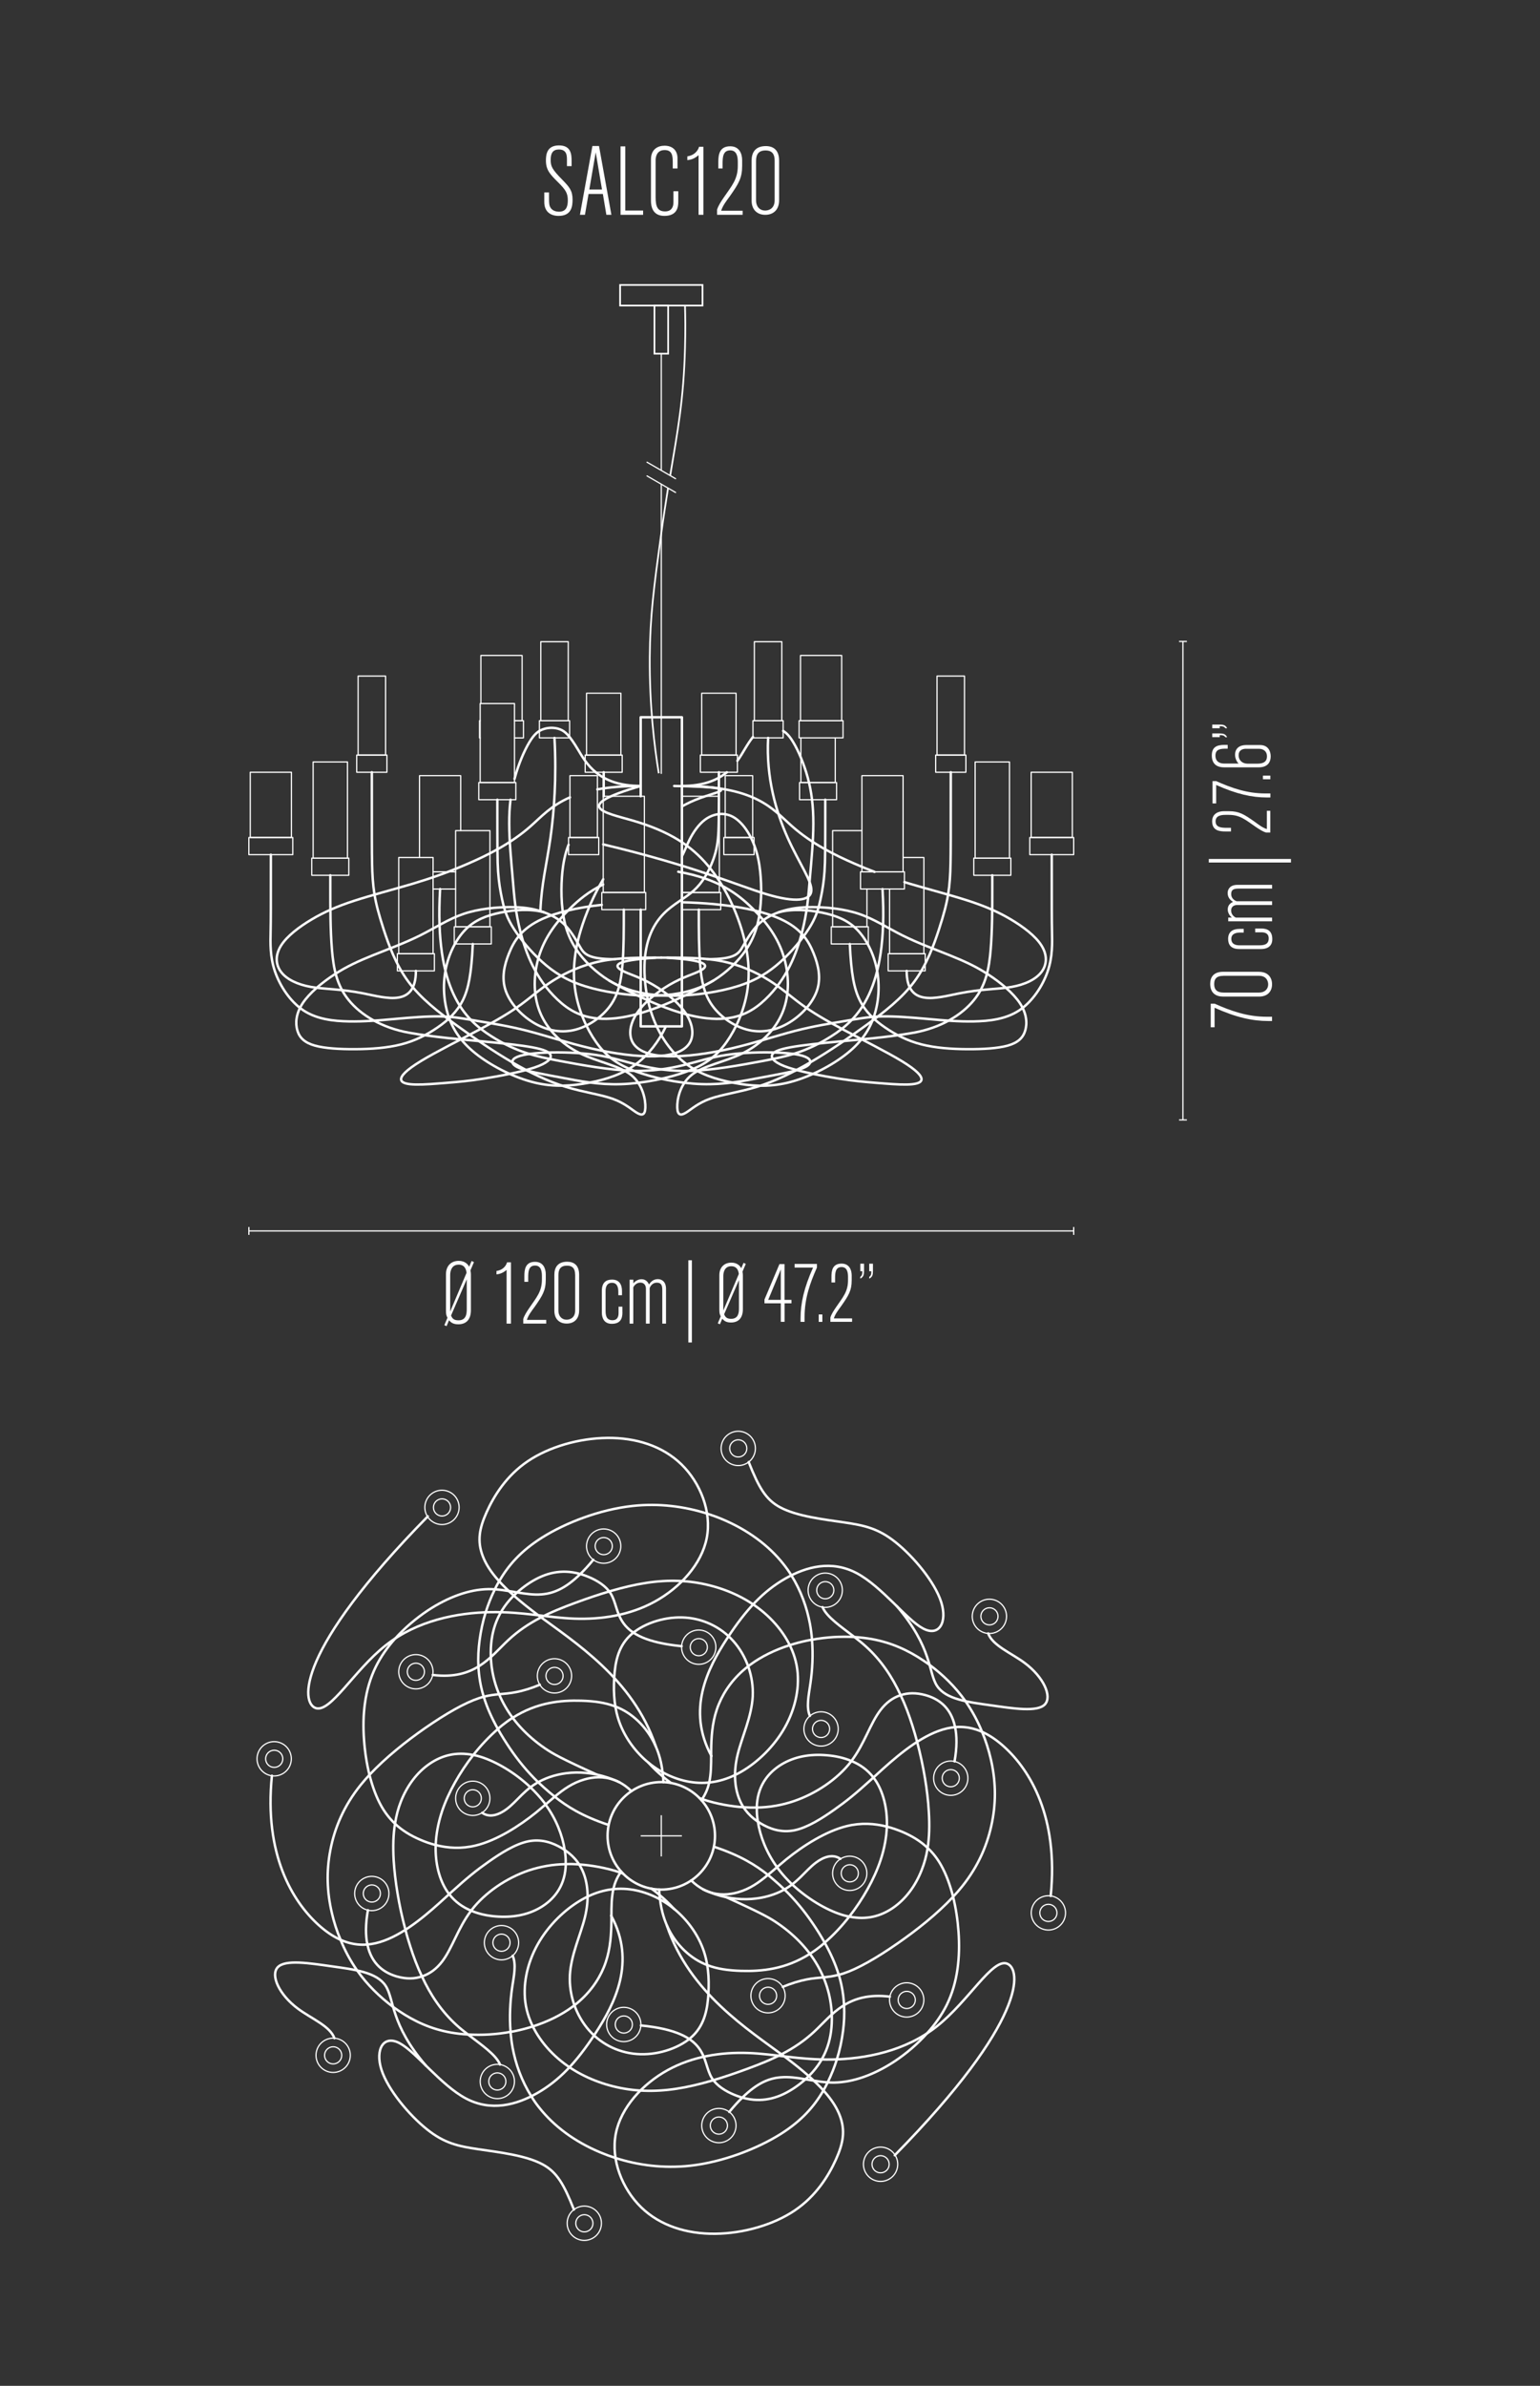 <svg xmlns="http://www.w3.org/2000/svg" id="Names" viewBox="0 0 318 492.23"><rect x="0" y="0" width="318" height="492.23" fill="#333333" stroke="none"/><defs><style>      .cls-1 {        fill: #fff;      }      .cls-2, .cls-3, .cls-4, .cls-5, .cls-6, .cls-7 {        fill: none;      }      .cls-2, .cls-4 {        stroke-width: .5px;      }      .cls-2, .cls-4, .cls-5, .cls-6, .cls-7 {        stroke: #fff;      }      .cls-2, .cls-5, .cls-7 {        stroke-miterlimit: 10;      }      .cls-4, .cls-6 {        stroke-linecap: round;        stroke-linejoin: round;      }      .cls-5 {        stroke-width: .35px;      }      .cls-6, .cls-7 {        stroke-width: .25px;      }    </style></defs><g><path class="cls-4" d="M144.3,187.67c0,4.28,0,8.06.27,11.35s.81,6.09,2.54,8.48,4.64,4.38,7.55,5.03c2.91.65,5.83-.03,8.4-1.61,2.57-1.58,4.78-4.05,5.64-6.57s.34-5.1-.7-7.67c-1.04-2.58-2.59-5.15-6.89-7.1-4.18-1.89-10.97-3.19-20.29-3.43"></path><path class="cls-4" d="M137.5,211.76c-1.48,3.15-3.55,5.78-5.95,7.62-2.92,2.25-6.32,3.31-9.86,3.99s-7.2.97-11.27-.01c-4.07-.98-8.54-3.22-11.7-5.61-3.16-2.39-5.01-4.92-6.05-7.94-1.04-3.01-1.28-6.5-.65-9.76s2.15-6.28,4.09-8.26c1.95-1.98,4.32-2.91,7.25-3.51,2.81-.57,6.11-.84,8.97-.07"></path><path class="cls-4" d="M132.3,162.16c-14.62,4.25-7.33,5.49-1.77,7.1,7.87,2.28,12.26,5.3,15.62,9.28,3.36,3.98,5.71,8.92,7.06,13.46,1.35,4.54,1.72,8.68,1.07,12.61-.65,3.93-2.31,7.64-4.25,10.38-1.94,2.75-4.15,4.53-7.96,5.98-3.81,1.45-9.21,2.56-13.87,2.71-4.66.15-8.59-.66-12.2-1.34-3.61-.68-6.91-1.24-8.65-1.94-1.75-.7-1.94-1.55-.95-2.15,1-.6,3.2-.96,6.31-1.08,3.12-.12,7.15,0,10.42.49,3.27.49,5.79,1.35,8.8,2.09,3.01.73,6.51,1.34,10.94,1.17,4.43-.17,9.8-1.11,14.57-2.01s8.95-1.75,14.27-5.15c5.32-3.4,11.77-9.36,10.52-30.33"></path><path class="cls-4" d="M128.81,187.67c0,4.28,0,8.06-.27,11.35s-.81,6.09-2.54,8.48-4.64,4.38-7.55,5.03c-2.91.65-5.83-.03-8.4-1.61-2.57-1.58-4.78-4.05-5.64-6.57s-.34-5.1.7-7.67c1.04-2.58,2.59-5.15,6.89-7.1,2.87-1.3,6.97-2.32,12.27-2.9"></path><path class="cls-4" d="M158.61,152.24c-.44,8.25,1.65,15.27,4.03,20.59,2.39,5.32,5.08,8.96,4.89,10.99-.19,2.03-3.26,2.46-9.24.67-5.98-1.79-14.88-5.8-33.73-10.28"></path><path class="cls-4" d="M102.7,164.99c0,9.98,0,12.62.15,14.82.15,2.2.45,3.94.81,5.64.36,1.69.77,3.33,1.97,5.4,1.2,2.07,3.18,4.57,5.43,6.76,2.25,2.19,4.77,4.06,8.36,5.39,3.58,1.33,8.23,2.12,12.34,2.36,4.11.23,7.67-.09,10.66-.94,3-.85,5.43-2.21,7.78-4.22,2.35-2.01,4.62-4.66,5.81-8.15s1.3-7.83,1.07-11.06c-.23-3.23-.8-5.35-1.53-7.1-.73-1.75-1.62-3.12-2.61-4.13-.99-1.01-2.09-1.66-3.37-1.8-1.28-.15-2.74.21-4.03,1.18-1.28.97-2.39,2.55-3.18,4.15-.58,1.17-1,2.35-1.55,3.36"></path><path class="cls-4" d="M139.21,162.16c8.07.12,10.12.48,9.63.95s-3.51,1.07-6.33,2.39c-.57.27-1.14.56-1.7.88"></path><path class="cls-4" d="M152.27,156.96c.62-.86,1.1-1.69,1.53-2.41.66-1.1,1.2-1.91,1.68-2.5"></path><path class="cls-4" d="M140.81,162.16c4.49,0,7.34-1.24,9.28-2.83"></path><path class="cls-4" d="M161.72,150.8c.72.43,1.38,1.15,2.12,2.4,1.01,1.69,2.17,4.36,2.95,7.22.78,2.86,1.17,5.9,1.16,9.51,0,3.61-.42,7.78-.73,11.44-.31,3.66-.53,6.8-1.62,11.02s-3.04,9.5-7.58,13.81-11.68,7.66-32.2-3.86"></path><path class="cls-4" d="M186.76,181.99c.41.13.83.25,1.25.38,3.95,1.17,8.4,2.32,11.94,3.47,3.54,1.15,6.19,2.31,8.77,3.84,2.58,1.53,5.1,3.43,6.33,5.38,1.23,1.94,1.18,3.93.02,5.46-1.15,1.53-3.4,2.61-6.19,3.1-2.78.49-6.1.39-10.82,1.33-4.72.94-10.84,2.91-10.84-4.64"></path><path class="cls-4" d="M140.81,162.16c15.38,0,18.72,4.77,22.78,8.34,4.05,3.57,8.81,5.93,12.92,7.71,1.42.62,2.76,1.17,4.08,1.67"></path><path class="cls-4" d="M170.41,164.99c0,9.98,0,12.62-.15,14.82-.15,2.2-.45,3.94-.81,5.64-.36,1.69-.77,3.33-1.97,5.4-1.2,2.07-3.18,4.57-5.43,6.76-2.25,2.19-4.77,4.06-8.36,5.39-3.58,1.33-8.23,2.12-12.34,2.36-4.11.23-7.67-.09-10.66-.94-3-.85-5.43-2.21-7.78-4.22-2.35-2.01-4.62-4.66-5.81-8.15-1.19-3.49-1.3-7.83-1.07-11.06.21-2.99.72-5.03,1.37-6.7"></path><path class="cls-4" d="M124.56,181.4c-1.92,3.21-3.59,7.02-4.66,10.59-1.35,4.54-1.72,8.68-1.07,12.61.65,3.93,2.31,7.64,4.25,10.38,1.94,2.75,4.15,4.53,7.96,5.98,3.81,1.45,9.21,2.56,13.87,2.71,4.66.15,8.59-.66,12.2-1.34,3.61-.68,6.91-1.24,8.65-1.94,1.75-.7,1.94-1.55.95-2.15-1-.6-3.2-.96-6.31-1.08-3.12-.12-7.15,0-10.42.49-3.27.49-5.79,1.35-8.8,2.09-3.01.73-6.51,1.34-10.94,1.17-4.43-.17-9.8-1.11-14.57-2.01s-8.95-1.75-14.27-5.15c-5.32-3.4-11.77-9.36-10.52-30.33"></path><path class="cls-4" d="M124.66,159.32c0,1.93,0,3.56,0,4.96"></path><path class="cls-4" d="M76.78,159.32c0,13.52,0,16.36.05,18.76.05,2.39.16,4.34.49,6.39s.89,4.17,1.91,7.3c1.02,3.13,2.5,7.25,5.07,10.73,2.57,3.48,6.23,6.31,10,9.05,3.77,2.74,7.63,5.38,11.4,7.58,3.77,2.2,7.43,3.96,11.06,5.08,3.63,1.12,7.23,1.59,9.73,2.48s3.88,2.19,4.93,2.84c1.05.65,1.77.65,1.84-.97.07-1.62-.51-4.86-2.99-6.81-2.48-1.95-6.85-2.62-10.56-4.47-3.72-1.85-6.78-4.88-8.23-8.51-1.46-3.63-1.31-7.85-.18-11.5,1.13-3.65,3.26-6.72,6.37-9.8,1.78-1.76,3.88-3.53,6.88-4.99"></path><path class="cls-4" d="M117.69,164.51c-3.92,1.7-5.93,4.02-8.16,5.98-4.05,3.57-8.81,5.93-12.92,7.71-4.11,1.78-7.57,2.99-11.52,4.17-3.95,1.17-8.4,2.32-11.94,3.47-3.54,1.15-6.19,2.31-8.77,3.84-2.58,1.53-5.1,3.43-6.33,5.38-1.23,1.94-1.18,3.93-.02,5.46,1.15,1.53,3.4,2.61,6.19,3.1,2.78.49,6.1.39,10.82,1.33,4.72.94,10.84,2.91,10.84-4.64"></path><path class="cls-4" d="M132.3,162.16c-3.58,0-6.51.26-8.95.7"></path><path class="cls-4" d="M132.3,162.16c-8.81,0-11.3-4.78-13-7.6s-2.58-3.67-3.67-4.09c-1.09-.42-2.38-.4-3.45-.03-1.07.36-1.91,1.07-2.91,2.76-1.01,1.69-2.17,4.36-2.95,7.22-.02.09-.05.18-.07.27"></path><path class="cls-4" d="M105.42,164.99c-.19,1.54-.28,3.17-.27,4.93,0,3.61.42,7.78.73,11.44.31,3.66.53,6.8,1.62,11.02s3.04,9.5,7.58,13.81,11.68,7.66,32.2-3.86"></path><path class="cls-4" d="M55.93,176.33c0,11.18,0,13.35-.05,15.81-.05,2.46-.14,5.22.88,8.23s3.15,6.28,5.91,8.1c2.77,1.82,6.18,2.2,9.37,2.26,3.19.06,6.17-.21,9.41-.5,3.24-.29,6.74-.59,9.59-.53,2.85.07,5.04.51,7.81.98,2.77.48,6.13.99,10.05,2,3.92,1.01,8.41,2.52,13.12,3.61,4.7,1.09,9.62,1.76,13.29,1.63,3.67-.13,6.1-1.08,7.11-2.78,1.01-1.71.61-4.18-1.14-6.54-1.74-2.36-4.82-4.62-7.44-5.99-2.62-1.38-4.77-1.87-5.84-2.65-1.07-.78-1.06-1.84,7.35-2.36"></path><path class="cls-4" d="M97.63,194.76c-.28,6.03-.85,9.16-2.05,11.59-1.21,2.42-3.05,4.14-5.21,5.62-2.16,1.49-4.62,2.76-7.53,3.5-2.9.74-6.24.97-9.45.99-3.21.02-6.3-.16-8.38-.74-2.08-.59-3.15-1.59-3.6-3.1-.46-1.51-.3-3.53,1.09-5.64,1.39-2.1,4.02-4.29,6.55-5.93,2.52-1.65,4.94-2.75,7.94-3.96,3-1.21,6.6-2.52,9.74-4.09,3.15-1.57,5.84-3.39,9.02-4.46,3.17-1.07,6.82-1.38,9.54-1.39,2.72-.01,4.52.28,6.28.82,1.76.54,3.47,1.34,4.85,2.65,1.38,1.3,2.42,3.1,3.28,4.6s1.52,2.69,7.32,2.67"></path><path class="cls-4" d="M114.5,152.24c.44,8.25-.07,15.27-.85,20.72-.78,5.45-1.83,9.35-2.07,15.01"></path><path class="cls-4" d="M217.18,176.33c0,11.18,0,13.35.05,15.81.05,2.46.14,5.22-.88,8.23s-3.15,6.28-5.91,8.1c-2.77,1.82-6.18,2.2-9.37,2.26-3.19.06-6.17-.21-9.41-.5-3.24-.29-6.74-.59-9.59-.53-2.85.07-5.04.51-7.81.98-2.77.48-6.13.99-10.05,2-3.92,1.01-8.41,2.52-13.12,3.61-4.7,1.09-9.62,1.76-13.29,1.63-3.67-.13-6.1-1.08-7.11-2.78s-.61-4.18,1.14-6.54c1.74-2.36,4.82-4.62,7.44-5.99,2.62-1.38,4.77-1.87,5.84-2.65,1.07-.78,1.06-1.84-7.35-2.36"></path><path class="cls-4" d="M175.48,194.76c.28,6.03.85,9.16,2.05,11.59s3.05,4.14,5.21,5.62c2.16,1.49,4.62,2.76,7.53,3.5,2.9.74,6.24.97,9.45.99,3.21.02,6.3-.16,8.38-.74,2.08-.59,3.15-1.59,3.6-3.1.46-1.51.3-3.53-1.09-5.64-1.39-2.1-4.02-4.29-6.55-5.93-2.52-1.65-4.94-2.75-7.94-3.96-3-1.21-6.6-2.52-9.74-4.09-3.15-1.57-5.84-3.39-9.02-4.46-3.17-1.07-6.82-1.38-9.54-1.39-2.72-.01-4.52.28-6.28.82-1.76.54-3.47,1.34-4.85,2.65-1.38,1.3-2.42,3.1-3.28,4.6-.86,1.5-1.52,2.69-7.32,2.67"></path><path class="cls-4" d="M148.45,159.32c0,9.43,0,11.84-.21,13.82s-.63,3.5-1.38,5.26c-.75,1.76-1.83,3.74-3.6,5.33-1.77,1.59-4.24,2.78-6.18,4.74-1.94,1.96-3.36,4.69-3.83,8.46s.01,8.56,1.47,12.68c1.46,4.11,3.91,7.53,6.83,9.78s6.32,3.31,9.86,3.99c3.53.68,7.2.97,11.27-.01,4.07-.98,8.54-3.22,11.7-5.61,3.16-2.39,5.01-4.92,6.05-7.94,1.04-3.01,1.28-6.5.65-9.76s-2.15-6.28-4.09-8.26c-1.95-1.98-4.32-2.91-7.25-3.51-2.81-.57-6.11-.84-8.97-.07"></path><path class="cls-4" d="M196.33,159.32c0,13.52,0,16.36-.05,18.76-.05,2.39-.16,4.34-.49,6.39-.33,2.04-.89,4.17-1.91,7.3-1.02,3.13-2.5,7.25-5.07,10.73-2.57,3.48-6.23,6.31-10,9.05-3.77,2.74-7.63,5.38-11.4,7.58-3.77,2.2-7.43,3.96-11.06,5.08-3.63,1.12-7.23,1.59-9.73,2.48s-3.88,2.19-4.93,2.84c-1.05.65-1.77.65-1.84-.97-.07-1.62.51-4.86,2.99-6.81,2.48-1.95,6.85-2.62,10.56-4.47,3.72-1.85,6.77-4.88,8.23-8.51s1.31-7.85.18-11.5c-1.13-3.65-3.26-6.72-6.37-9.8-3.11-3.08-7.2-6.18-15.38-7.62"></path><path class="cls-4" d="M204.9,180.58v2.83c0,3.86,0,8.46-.33,12.47-.33,4.01-1,7.43-3.48,10.47-2.48,3.04-6.76,5.7-12.46,6.72-4.99.89-10.5,1.35-15.02,1.77-4.52.42-8.05.8-10.43,1.24s-3.6.95-3.77,1.66c-.17.71.71,1.63,3.39,2.52,2.67.89,7.14,1.76,10.46,2.28,3.32.52,5.48.69,7.71.87,4.45.36,9.15.78,9.31-.68.08-.73-.98-1.93-4.07-3.81-3.09-1.88-8.21-4.44-12.05-6.48-3.84-2.04-6.39-3.56-8.61-5.18-2.22-1.62-4.1-3.35-6.73-5-2.63-1.65-6.02-3.21-9.87-3.97-3.84-.76-8.14-.71-12.4-.71"></path><path class="cls-4" d="M68.21,180.58v2.83c0,3.86,0,8.46.33,12.47s1,7.43,3.48,10.47c2.48,3.04,6.76,5.7,12.46,6.72,4.99.89,10.5,1.35,15.02,1.77,4.52.42,8.05.8,10.43,1.24,2.38.44,3.6.95,3.77,1.66.17.71-.71,1.63-3.39,2.52s-7.14,1.76-10.46,2.28c-3.32.52-5.48.69-7.71.87-4.45.36-9.15.78-9.31-.68-.08-.73.98-1.93,4.07-3.81,3.09-1.88,8.21-4.44,12.05-6.48,3.84-2.04,6.39-3.56,8.61-5.18,2.22-1.62,4.1-3.35,6.73-5,2.63-1.65,6.02-3.21,9.87-3.97,3.84-.76,8.14-.71,12.4-.71"></path><polyline class="cls-4" points="132.3 164.28 132.3 147.98 140.81 147.98 140.81 211.76 132.3 211.76 132.3 187.67"></polyline></g><g><path class="cls-4" d="M161.63,409.92c1.66-.7,3.44-1.24,4.98-1.54,1.22-.24,2.3-.32,3.4-.42,1-.1,2.02-.22,3.18-.54.34-.06.66-.16,1.02-.28,2.9-.96,6.72-3.12,11.2-6.24,3.8-2.64,8.04-5.96,11.4-9.56v-.02c.64-.66,1.22-1.32,1.76-2,3.54-4.36,5.44-9,6.3-13.46.88-4.44.7-8.74-.28-12.96-.44-1.9-1.04-3.78-1.8-5.6-.9-2.22-2.04-4.32-3.36-6.22-.02-.04-.06-.08-.08-.12-2.1-2.98-4.68-5.46-7.4-7.48-.42-.28-.82-.58-1.24-.86-3.24-2.18-6.64-3.72-10.7-4.46-1.14-.2-2.34-.34-3.58-.42-2.84-.16-5.84.02-8.76.56-.32.04-.62.1-.92.16-1.26.26-2.48.58-3.68.96-3.08.98-5.88,2.36-8.16,4.04-.14.1-.28.22-.42.32-2.94,2.26-4.92,5.04-6.06,7.82-1.2,2.9-1.48,5.8-1.56,8.54-.02.68-.02,1.34-.02,2,0,1.96-.02,3.82-.4,5.62,0,.02-.02.06-.02.08-.26,1.1-.66,2.16-1.44,3.34-.06.06-.1.14-.16.22"></path><path class="cls-4" d="M123.2,366.11c-7.25-3.28-9.01-4.27-10.59-5.35-7.9-5.37-11.34-12.76-11.27-19.95.04-4.31,1.35-8.54,5.34-12.18,1.33-1.21,2.96-2.36,4.6-3.14,3.28-1.56,6.61-1.65,10.18-.18,1.79.73,3.63,1.86,4.63,3.43,2.25,3.57.12,9.46,14.67,10.89"></path><path class="cls-4" d="M99.58,374.01c1.58,1.11,3.5.38,5.04-.77,2.28-1.69,3.74-4.28,7.39-6s9.48-2.56,15.93.48"></path><path class="cls-4" d="M136.99,367.68c-.02-.38-.04-.74-.06-1.1-.02-.34-.06-.66-.12-.96-.24-2.08-.74-3.84-1.42-5.36-.96-2.18-2.26-3.86-3.6-5.16-1.48-1.42-3.04-2.38-4.7-3.02-2.12-.82-4.44-1.12-7.02-1.2-4.22-.12-9.18.32-14.2,3.52-.44.28-.9.58-1.34.92-.58.42-1.16.88-1.72,1.4-1.76,1.52-3.5,3.36-5.08,5.36-2.8,3.58-5.14,7.7-6.44,11.58-.82,2.46-1.24,4.8-1.32,7-.14,3.86.8,7.2,2.34,9.52.14.22.3.42.46.62,1.24,1.62,2.82,2.7,4.52,3.4,1.62.7,3.36,1.04,5,1.18,3.58.3,6.76-.3,9.42-1.9,2.64-1.6,4.76-4.18,5.08-8.1.02-.24.04-.52.02-.78.04-.92-.02-1.9-.2-2.9-.46-3.04-1.76-6.4-3.96-9.4-.1-.18-.22-.34-.36-.52-.82-1.06-1.76-2.08-2.76-3.04-3.16-2.98-7.02-5.28-10.32-6.3-.5-.16-1-.28-1.48-.36-3.66-.74-6.56.16-8.94,1.76-2.7,1.82-4.72,4.58-6,7.82-.56,1.42-.96,2.92-1.22,4.6-.36,2.18-.44,4.62-.28,7.52.26,4.18,1.06,9.3,2.44,14.38.28,1.14.62,2.26.98,3.38.68,2.14,1.46,4.22,2.42,6.22,1.72,3.74,4,7.18,7.14,10.04.74.68,1.56,1.32,2.36,1.94,2.84,2.2,5.72,4.12,6.62,6.18v.02"></path><path class="cls-4" d="M122.51,321.8c-.94,1.16-1.84,2.12-2.68,2.94-3.06,3-5.54,4-7.96,4.2-1.7.14-3.38-.12-5.08-.4-.56-.1-1.14-.2-1.72-.28-.94-.16-1.9-.3-2.88-.36-.46-.04-.92-.04-1.38-.04-3.92.06-8.26,1.62-12.5,4.42-2.36,1.58-4.7,3.54-6.72,5.78-.02,0-.02.02-.02.02-1.56,1.76-2.92,3.7-3.94,5.74-2.32,4.68-2.84,9.98-2.46,15.14.18,2.5.56,4.96,1.12,7.22.62,2.44,1.44,4.66,2.46,6.46.82,1.44,1.76,2.62,2.82,3.62,1.5,1.42,3.24,2.46,5.2,3.3,1.02.44,2.08.82,3.2,1.1,2.54.64,5.34.82,8.32.08,4.28-1.04,8.92-3.98,12.46-6.84.66-.54,1.3-1.08,1.9-1.6.64-.56,1.28-1.1,1.9-1.62,1.86-1.56,3.72-2.86,6.14-3.56,1.8-.52,3.92-.7,6.08.1h.02c.32.1.64.24.94.4.06.02.14.06.2.1.84.44,1.66,1.04,2.46,1.82"></path><path class="cls-4" d="M167.23,354.02c-.78-1.88-.24-4.18.12-6.74.4-2.76.58-5.82.32-8.98-.08-1.08-.22-2.18-.42-3.26-.64-3.42-1.86-6.86-3.84-10.02-.5-.82-1.06-1.6-1.68-2.38-3-3.78-7.28-6.98-12.62-9.22-1-.42-2.04-.8-3.1-1.14-4.66-1.48-9.94-2.18-15.42-1.58-6.74.74-13.78,3.46-18.62,6.5-4.44,2.78-7.04,5.8-8.9,9.04-.18.3-.36.6-.52.92-.12.24-.26.5-.36.74-.78,1.54-1.4,3.14-1.9,4.74-.6,1.9-1,3.84-1.26,5.76-.24,1.8-.34,3.62-.24,5.42.1,1.98.42,3.98,1.02,5.98.02.08.06.18.08.26.68,2.26,1.72,4.52,2.92,6.66.78,1.4,1.64,2.74,2.5,4.02,1.72,2.52,3.54,4.74,5.82,6.96.72.68,1.5,1.38,2.32,2.08.36.3.72.6,1.1.9,2.48,2,5.66,4.02,11.14,5.84"></path><path class="cls-4" d="M135.4,360.26c-4.68-13.93-16.83-21.48-24.3-27.05-7.47-5.56-10.26-9.13-11.43-12.21-1.16-3.08-.7-5.66.82-9.03s4.09-7.52,8.48-10.49c4.39-2.97,10.58-4.76,16.43-4.82,5.85-.06,11.35,1.62,15.29,5.44,3.93,3.82,6.3,9.79,5.25,15.2-1.05,5.41-5.52,10.26-10.71,13.12-5.19,2.86-11.1,3.73-16.63,3.53-5.53-.2-10.68-1.47-17.39-1.34-6.71.13-14.99,1.65-21.56,6.84-6.57,5.19-11.44,14.04-14.49,12.94-2.98-1.07-4.24-11.63,23.18-39.54"></path><path class="cls-4" d="M146.91,362.29c-5.19-9.54-.77-18.12,3.23-24.25,4-6.13,7.59-9.82,11.99-12.34,4.4-2.52,9.63-3.86,14.78-1.13,5.15,2.73,10.24,9.54,13.64,11.38,3.4,1.84,5.13-1.28,3.79-5.45-1.34-4.17-5.74-9.38-9.37-12.28-3.63-2.91-6.48-3.51-10.68-4.13-4.2-.62-9.75-1.25-13.22-3.12-2.95-1.59-4.39-4.08-6.47-9.33"></path><path class="cls-4" d="M185.16,331.34c7.39,8.62,6.49,13.67,8.32,16.47,1.83,2.8,6.41,3.36,11.13,4.02,4.72.67,9.59,1.44,11.14-.18,1.55-1.62-.22-5.64-4.19-8.58-2.77-2.05-6.61-3.57-7.5-6.07"></path><path class="cls-4" d="M89.36,345.57c8.76,1.07,11.93-3.78,15.59-7.19,4.1-3.83,8.82-5.84,13.75-7.66,4.93-1.82,10.07-3.44,14.75-4.15,4.68-.72,8.9-.53,13,.49s8.08,2.87,11.37,5.7c3.29,2.83,5.89,6.64,6.68,10.85s-.22,8.83-2.43,12.77c-2.21,3.94-5.63,7.21-9.02,9.16-3.39,1.95-6.75,2.59-10.03,2.17-3.29-.42-6.51-1.9-9.15-4.07-2.64-2.17-4.72-5.04-5.86-8.03-1.14-2.99-1.36-6.11-1.19-9.29s.75-6.42,3.2-8.81c2.45-2.39,6.79-3.93,10.86-3.81,4.07.11,7.87,1.87,10.55,4.88,2.68,3.01,4.22,7.26,4,11.45-.23,4.19-2.23,8.33-3.11,11.95-.88,3.62-.62,6.71.28,9.05.9,2.34,2.44,3.93,4.41,5.13s4.36,2.01,7.06,1.45c2.7-.56,5.71-2.49,8.17-4.22,2.46-1.73,4.38-3.27,7.54-6.14s7.55-7.08,12.24-9.37c4.69-2.28,9.67-2.64,15.36,2.53,5.31,4.82,11.24,14.47,9.58,30.75"></path><path class="cls-4" d="M197.11,363.4c.52-2.94.5-5.26.1-7.1-.86-4.24-3.66-5.9-6.14-6.58-1.9-.52-3.6-.48-5.1.02-1.64.52-3.04,1.6-4.16,3.08-2.12,2.76-3.28,6.92-6,10.5-.02.04-.06.1-.1.14-2.78,3.6-7.2,6.58-11.78,8.14-2.48.84-5.04,1.28-7.64,1.32-.9.02-1.82,0-2.76-.06-1.3-.08-2.62-.26-3.96-.5-1.5-.28-3.02-.64-4.58-1.18-.18-.06-.36-.12-.54-.2"></path><path class="cls-4" d="M138.55,367.84c-.54-.38-1.08-.8-1.62-1.26-1.02-.84-2.04-1.82-3.06-2.94"></path><path class="cls-4" d="M111.47,347.58c-1.66.7-3.44,1.26-4.98,1.54-1.22.24-2.32.32-3.42.42-1.02.1-2.04.22-3.18.52-.32.08-.66.18-1,.3-2.9.96-6.72,3.12-11.22,6.24-3.78,2.64-8.02,5.98-11.38,9.58-.62.66-1.2,1.34-1.76,2.02-3.54,4.36-5.44,8.98-6.3,13.44-.88,4.46-.7,8.74.28,12.96.44,1.92,1.04,3.8,1.82,5.62.88,2.2,2.02,4.3,3.34,6.2.02.04.06.08.08.12,2.1,2.98,4.68,5.46,7.4,7.5.42.28.82.58,1.24.86,3.24,2.18,6.64,3.72,10.7,4.44,1.14.2,2.32.34,3.54.4,2.84.18,5.88,0,8.8-.54.32-.04.62-.1.92-.16,1.26-.26,2.48-.58,3.68-.96,3.08-.98,5.88-2.36,8.16-4.04.14-.1.28-.22.42-.32,2.94-2.26,4.92-5.04,6.06-7.8,1.2-2.9,1.48-5.82,1.56-8.54.02-.7.02-1.38.02-2.06,0-1.94.02-3.78.4-5.54,0-.04.02-.08.02-.12.26-1.08.66-2.16,1.44-3.32.06-.08.1-.14.16-.22"></path><path class="cls-4" d="M149.91,391.4c7.25,3.28,9.01,4.27,10.59,5.35,7.9,5.37,11.34,12.77,11.27,19.95-.04,4.31-1.35,8.54-5.34,12.18-1.33,1.21-2.96,2.36-4.6,3.14-3.28,1.56-6.61,1.65-10.18.18-1.79-.73-3.63-1.86-4.63-3.43-2.25-3.57-.12-9.46-14.67-10.89"></path><path class="cls-4" d="M173.53,383.51c-1.58-1.11-3.5-.38-5.04.77-2.28,1.69-3.74,4.28-7.39,6s-9.48,2.56-15.93-.48"></path><path class="cls-4" d="M136.11,389.82c.02.38.04.76.06,1.12.02.32.06.64.12.94.6,5.04,2.74,8.32,5.02,10.52,1.5,1.42,3.04,2.38,4.72,3.02,2.12.82,4.42,1.12,7,1.2,4.22.12,9.18-.32,14.2-3.52.44-.26.9-.58,1.34-.9.58-.42,1.16-.88,1.72-1.4,1.78-1.52,3.5-3.36,5.08-5.38,2.8-3.58,5.14-7.7,6.44-11.58.82-2.44,1.24-4.8,1.32-6.98.14-3.86-.8-7.2-2.34-9.54-.14-.2-.28-.4-.44-.6-1.24-1.62-2.82-2.7-4.54-3.4-1.62-.7-3.38-1.04-5.02-1.18-3.56-.32-6.74.28-9.4,1.88-2.64,1.6-4.76,4.18-5.08,8.1-.02.26-.04.52-.02.8-.04.9.02,1.88.2,2.88.46,3.04,1.78,6.42,3.96,9.42.12.18.24.34.36.5.82,1.08,1.76,2.1,2.76,3.06,3.16,2.96,7.02,5.26,10.32,6.28.5.16,1,.28,1.48.36,3.64.76,6.56-.14,8.94-1.74,2.7-1.84,4.72-4.58,6-7.84.56-1.4.98-2.9,1.24-4.58.34-2.18.42-4.64.24-7.54-.24-4.2-1.06-9.3-2.42-14.38-.3-1.12-.62-2.24-.98-3.36-.68-2.14-1.46-4.24-2.42-6.24-1.72-3.74-4-7.18-7.14-10.02-.76-.7-1.58-1.34-2.4-1.98-2.84-2.2-5.7-4.1-6.58-6.16"></path><path class="cls-4" d="M75.97,394.1c-.52,2.94-.5,5.26-.1,7.1.88,4.24,3.68,5.9,6.16,6.6,1.9.52,3.6.48,5.1-.04,1.64-.52,3.04-1.6,4.16-3.06,2.12-2.78,3.28-6.94,6-10.5.02-.04.06-.1.1-.14,2.78-3.6,7.2-6.6,11.78-8.16,2.48-.82,5.04-1.26,7.64-1.3.9-.04,1.82-.02,2.76.06,1.3.08,2.62.26,3.96.5,1.5.28,3.02.64,4.58,1.18.18.06.36.12.54.2"></path><path class="cls-4" d="M134.51,389.64c.54.4,1.1.82,1.66,1.3,1.02.84,2.04,1.82,3.06,2.94"></path><path class="cls-4" d="M183.75,411.94c-8.76-1.07-11.93,3.78-15.59,7.19-4.1,3.83-8.82,5.84-13.75,7.66-4.93,1.82-10.07,3.44-14.75,4.15s-8.9.53-13-.49-8.08-2.87-11.37-5.7c-3.29-2.83-5.89-6.64-6.68-10.85-.79-4.21.22-8.83,2.43-12.77,2.21-3.94,5.63-7.21,9.02-9.16,3.39-1.95,6.75-2.59,10.03-2.17s6.51,1.9,9.15,4.07c2.64,2.17,4.72,5.04,5.86,8.03,1.14,2.99,1.36,6.11,1.19,9.29s-.75,6.42-3.2,8.81c-2.45,2.39-6.79,3.93-10.86,3.81-4.07-.11-7.87-1.87-10.55-4.88-2.68-3.01-4.22-7.26-4-11.45.23-4.19,2.23-8.33,3.11-11.95.88-3.62.62-6.71-.28-9.05-.9-2.34-2.44-3.93-4.41-5.13s-4.36-2.01-7.06-1.45c-2.7.56-5.71,2.49-8.17,4.22-2.46,1.73-4.38,3.27-7.54,6.14-3.16,2.87-7.55,7.08-12.24,9.37-4.69,2.28-9.67,2.64-15.36-2.53-5.31-4.82-11.24-14.47-9.58-30.75"></path><path class="cls-4" d="M87.95,426.17c-7.39-8.62-6.49-13.67-8.32-16.47-1.83-2.8-6.41-3.36-11.13-4.02-4.72-.67-9.59-1.44-11.14.18s.22,5.64,4.19,8.58c2.77,2.05,6.61,3.57,7.5,6.07"></path><path class="cls-4" d="M126.2,395.22c5.19,9.54.77,18.12-3.23,24.25-4,6.13-7.59,9.82-11.99,12.34s-9.63,3.86-14.78,1.13c-5.15-2.73-10.24-9.54-13.64-11.38-3.4-1.84-5.13,1.28-3.79,5.45,1.34,4.17,5.74,9.38,9.37,12.28,3.63,2.91,6.48,3.51,10.68,4.13,4.2.62,9.75,1.25,13.22,3.12,2.95,1.59,4.39,4.08,6.47,9.33"></path><path class="cls-4" d="M137.7,397.25c4.68,13.93,16.83,21.48,24.3,27.05,7.47,5.56,10.26,9.13,11.43,12.21,1.16,3.08.7,5.66-.82,9.03-1.52,3.37-4.09,7.52-8.48,10.49-4.39,2.97-10.58,4.76-16.43,4.82-5.85.06-11.35-1.62-15.29-5.44-3.93-3.82-6.3-9.79-5.25-15.2,1.05-5.41,5.52-10.26,10.71-13.12,5.19-2.86,11.1-3.73,16.63-3.53,5.53.2,10.68,1.47,17.39,1.34,6.71-.13,14.99-1.65,21.56-6.84s11.44-14.04,14.49-12.94c2.98,1.07,4.24,11.63-23.18,39.54"></path><path class="cls-4" d="M105.87,403.5c.78,1.86.24,4.16-.14,6.72-.38,2.76-.56,5.82-.3,8.98.08,1.08.22,2.18.42,3.28.64,3.4,1.86,6.84,3.86,10,.48.82,1.04,1.62,1.66,2.38,3,3.78,7.28,7,12.62,9.22,1,.42,2.04.8,3.1,1.14,4.66,1.5,9.94,2.2,15.42,1.6,6.72-.74,13.78-3.48,18.62-6.5,4.44-2.78,7.04-5.8,8.9-9.04.18-.32.36-.62.52-.94l.36-.72c.76-1.56,1.4-3.14,1.9-4.76.6-1.9,1-3.82,1.26-5.76.24-1.8.32-3.58.22-5.38-.1-2-.42-4-1-6-.02-.1-.06-.2-.1-.3-.68-2.24-1.7-4.48-2.9-6.62-.78-1.4-1.62-2.74-2.5-4.02-1.72-2.52-3.54-4.74-5.82-6.96-.72-.7-1.5-1.4-2.32-2.1-.34-.3-.7-.6-1.08-.9-2.48-1.98-5.66-4-11.16-5.82"></path><path class="cls-4" d="M150.59,435.72c.96-1.16,1.84-2.14,2.7-2.96,3.06-3,5.52-4,7.94-4.18,1.7-.14,3.38.1,5.08.4.58.1,1.14.2,1.72.28.94.16,1.9.3,2.88.36.46.04.92.04,1.38.04,3.92-.06,8.26-1.62,12.5-4.42,2.34-1.56,4.66-3.52,6.64-5.74,1.62-1.78,3-3.74,4.04-5.8,2.32-4.68,2.82-10,2.46-15.14-.18-2.5-.56-4.96-1.12-7.22-.62-2.44-1.44-4.66-2.46-6.48-.8-1.44-1.74-2.62-2.8-3.6-1.5-1.44-3.26-2.48-5.22-3.32-1.02-.42-2.08-.8-3.2-1.08-2.54-.66-5.34-.84-8.32-.1-4.28,1.06-8.92,4-12.46,6.86-.66.54-1.3,1.08-1.9,1.6-.64.56-1.26,1.1-1.88,1.6-1.88,1.58-3.72,2.88-6.16,3.58-1.8.52-3.92.7-6.08-.1-.34-.12-.66-.26-.98-.42-.88-.46-1.76-1.08-2.62-1.92"></path></g><g><polyline class="cls-6" points="183.69 183.42 183.69 196.76 190.77 196.76 190.77 176.91 186.48 176.91"></polyline><polyline class="cls-6" points="177.98 171.37 171.93 171.37 171.93 191.21 179.02 191.21 179.02 183.42"></polyline><rect class="cls-6" x="165.1" y="161.45" width="7.65" height="3.54"></rect><polyline class="cls-6" points="94.08 179.87 89.42 179.87 94.08 179.87"></polyline><polyline class="cls-6" points="95.13 171.37 95.13 160.03 86.63 160.03 86.63 176.91"></polyline><line class="cls-6" x1="89.42" y1="183.42" x2="94.08" y2="183.42"></line><rect class="cls-6" x="99.15" y="145.15" width="7.09" height="16.3"></rect><rect class="cls-6" x="98.87" y="161.45" width="7.65" height="3.54"></rect><rect class="cls-6" x="171.65" y="191.21" width="7.65" height="3.54"></rect><rect class="cls-6" x="93.8" y="191.21" width="7.65" height="3.54"></rect><rect class="cls-6" x="94.08" y="171.37" width="7.09" height="19.84"></rect><rect class="cls-6" x="155.48" y="148.69" width="6.24" height="3.54"></rect><rect class="cls-6" x="155.77" y="132.39" width="5.67" height="16.3"></rect><rect class="cls-6" x="144.62" y="155.78" width="7.65" height="3.54"></rect><rect class="cls-6" x="144.9" y="143.02" width="7.09" height="12.76"></rect><rect class="cls-6" x="121.12" y="143.02" width="7.09" height="12.76"></rect><rect class="cls-6" x="120.83" y="155.78" width="7.65" height="3.54"></rect><rect class="cls-6" x="177.98" y="160.03" width="8.5" height="19.84"></rect><rect class="cls-6" x="177.69" y="179.87" width="9.07" height="3.54"></rect><rect class="cls-6" x="82.05" y="196.76" width="7.65" height="3.54"></rect><rect class="cls-6" x="82.34" y="176.91" width="7.09" height="19.84"></rect><rect class="cls-6" x="183.4" y="196.76" width="7.65" height="3.54"></rect><rect class="cls-6" x="193.49" y="139.48" width="5.67" height="16.3"></rect><rect class="cls-6" x="193.21" y="155.78" width="6.24" height="3.54"></rect><rect class="cls-6" x="73.66" y="155.78" width="6.24" height="3.54"></rect><rect class="cls-6" x="73.95" y="139.48" width="5.67" height="16.3"></rect><rect class="cls-6" x="212.93" y="159.32" width="8.5" height="13.46"></rect><rect class="cls-6" x="212.64" y="172.79" width="9.07" height="3.54"></rect><rect class="cls-6" x="149.47" y="172.79" width="6.24" height="3.54"></rect><rect class="cls-6" x="149.75" y="160.03" width="5.67" height="12.76"></rect><rect class="cls-6" x="117.69" y="160.03" width="5.67" height="12.76"></rect><rect class="cls-6" x="111.67" y="132.39" width="5.67" height="16.3"></rect><rect class="cls-6" x="111.38" y="148.69" width="6.24" height="3.54"></rect><rect class="cls-6" x="51.39" y="172.79" width="9.07" height="3.54"></rect><rect class="cls-6" x="51.68" y="159.32" width="8.5" height="13.46"></rect><polyline class="cls-6" points="140.81 184.13 148.54 184.13 148.54 164.28 140.81 164.28"></polyline><polyline class="cls-6" points="140.81 187.67 148.83 187.67 148.83 184.13 140.81 184.13"></polyline><rect class="cls-6" x="124.56" y="164.28" width="8.5" height="19.84"></rect><rect class="cls-6" x="124.27" y="184.13" width="9.07" height="3.54"></rect><rect class="cls-6" x="117.4" y="172.79" width="6.24" height="3.54"></rect><rect class="cls-6" x="165.01" y="148.69" width="9.07" height="3.54"></rect><rect class="cls-6" x="165.3" y="135.23" width="8.5" height="13.46"></rect><polyline class="cls-6" points="165.38 152.24 165.38 161.45 172.47 161.45 172.47 152.24"></polyline><polyline class="cls-6" points="106.24 152.24 108.09 152.24 108.09 148.69 106.24 148.69"></polyline><polyline class="cls-6" points="99.15 148.69 99.02 148.69 99.02 152.24 99.15 152.24"></polyline><polyline class="cls-6" points="106.24 148.69 107.81 148.69 107.81 135.23 99.3 135.23 99.3 145.15"></polyline><rect class="cls-6" x="64.38" y="177.04" width="7.65" height="3.54"></rect><rect class="cls-6" x="64.66" y="157.2" width="7.09" height="19.84"></rect><rect class="cls-6" x="201.36" y="157.2" width="7.09" height="19.84"></rect><rect class="cls-6" x="201.08" y="177.04" width="7.65" height="3.54"></rect></g><g><path class="cls-6" d="M150.48,295.88c-1.63,1.09-2.06,3.29-.98,4.91,1.09,1.63,3.29,2.06,4.91.98,1.63-1.09,2.06-3.29.98-4.91-1.09-1.63-3.29-2.06-4.91-.98Z"></path><path class="cls-6" d="M151.46,297.35c-.81.54-1.03,1.64-.49,2.46.54.81,1.64,1.03,2.46.49.81-.54,1.03-1.64.49-2.46s-1.64-1.03-2.46-.49Z"></path><path class="cls-6" d="M202.34,330.53c-1.63,1.09-2.06,3.29-.98,4.91,1.09,1.63,3.29,2.06,4.91.98,1.63-1.09,2.06-3.29.98-4.91-1.09-1.63-3.29-2.06-4.91-.98Z"></path><path class="cls-6" d="M203.33,332c-.81.54-1.03,1.64-.49,2.46.54.81,1.64,1.03,2.46.49.81-.54,1.03-1.64.49-2.46-.54-.81-1.64-1.03-2.46-.49Z"></path><path class="cls-6" d="M214.52,391.71c-1.63,1.09-2.06,3.29-.98,4.91,1.09,1.63,3.29,2.06,4.91.98,1.63-1.09,2.06-3.29.98-4.91-1.09-1.63-3.29-2.06-4.91-.98Z"></path><path class="cls-6" d="M215.5,393.18c-.81.54-1.03,1.64-.49,2.46.54.81,1.64,1.03,2.46.49.81-.54,1.03-1.64.49-2.46-.54-.81-1.64-1.03-2.46-.49Z"></path><path class="cls-6" d="M179.87,443.57c-1.63,1.09-2.06,3.29-.98,4.91,1.09,1.63,3.29,2.06,4.91.98,1.63-1.09,2.06-3.29.98-4.91-1.09-1.63-3.29-2.06-4.91-.98Z"></path><path class="cls-6" d="M180.85,445.04c-.81.54-1.03,1.64-.49,2.46.54.81,1.64,1.03,2.46.49s1.03-1.64.49-2.46c-.54-.81-1.64-1.03-2.46-.49Z"></path><path class="cls-6" d="M118.69,455.74c-1.63,1.09-2.06,3.29-.98,4.91,1.09,1.63,3.29,2.06,4.91.98,1.63-1.09,2.06-3.29.98-4.91-1.09-1.63-3.29-2.06-4.91-.98Z"></path><path class="cls-6" d="M119.68,457.22c-.81.54-1.03,1.64-.49,2.46s1.64,1.03,2.46.49,1.03-1.64.49-2.46c-.54-.81-1.64-1.03-2.46-.49Z"></path><path class="cls-6" d="M66.83,421.09c-1.63,1.09-2.06,3.29-.98,4.91,1.09,1.63,3.29,2.06,4.91.98,1.63-1.09,2.06-3.29.98-4.91-1.09-1.63-3.29-2.06-4.91-.98Z"></path><path class="cls-6" d="M67.81,422.57c-.81.54-1.03,1.64-.49,2.46.54.81,1.64,1.03,2.46.49.81-.54,1.03-1.64.49-2.46-.54-.81-1.64-1.03-2.46-.49Z"></path><path class="cls-6" d="M54.65,359.92c-1.63,1.09-2.06,3.29-.98,4.91,1.09,1.63,3.29,2.06,4.91.98,1.63-1.09,2.06-3.29.98-4.91-1.09-1.63-3.29-2.06-4.91-.98Z"></path><path class="cls-6" d="M55.64,361.39c-.81.54-1.03,1.64-.49,2.46.54.81,1.64,1.03,2.46.49.81-.54,1.03-1.64.49-2.46-.54-.81-1.64-1.03-2.46-.49Z"></path><path class="cls-6" d="M89.3,308.05c-1.63,1.09-2.06,3.29-.98,4.91,1.09,1.63,3.29,2.06,4.91.98,1.63-1.09,2.06-3.29.98-4.91-1.09-1.63-3.29-2.06-4.91-.98Z"></path><path class="cls-6" d="M75.8,389.18c-.81.54-1.03,1.64-.49,2.46.54.81,1.64,1.03,2.46.49.81-.54,1.03-1.64.49-2.46-.54-.81-1.64-1.03-2.46-.49Z"></path><path class="cls-6" d="M74.81,387.71c-1.63,1.09-2.06,3.29-.98,4.91,1.09,1.63,3.29,2.06,4.91.98,1.63-1.09,2.06-3.29.98-4.91-1.09-1.63-3.29-2.06-4.91-.98Z"></path><path class="cls-6" d="M101.71,427.96c-.81.54-1.03,1.64-.49,2.46.54.81,1.64,1.03,2.46.49.81-.54,1.03-1.64.49-2.46-.54-.81-1.64-1.03-2.46-.49Z"></path><path class="cls-6" d="M100.73,426.49c-1.63,1.09-2.06,3.29-.98,4.91,1.09,1.63,3.29,2.06,4.91.98,1.63-1.09,2.06-3.29.98-4.91s-3.29-2.06-4.91-.98Z"></path><path class="cls-6" d="M147.46,437.06c-.81.54-1.03,1.64-.49,2.46.54.81,1.64,1.03,2.46.49.81-.54,1.03-1.64.49-2.46-.54-.81-1.64-1.03-2.46-.49Z"></path><path class="cls-6" d="M146.48,435.59c-1.63,1.09-2.06,3.29-.98,4.91,1.09,1.63,3.29,2.06,4.91.98,1.63-1.09,2.06-3.29.98-4.91-1.09-1.63-3.29-2.06-4.91-.98Z"></path><path class="cls-6" d="M157.62,410.28c-.81.54-1.03,1.64-.49,2.46.54.81,1.64,1.03,2.46.49.81-.54,1.03-1.64.49-2.46-.54-.81-1.64-1.03-2.46-.49Z"></path><path class="cls-6" d="M156.63,408.8c-1.63,1.09-2.06,3.29-.98,4.91,1.09,1.63,3.29,2.06,4.91.98,1.63-1.09,2.06-3.29.98-4.91-1.09-1.63-3.29-2.06-4.91-.98Z"></path><path class="cls-6" d="M186.25,411.14c-.81.54-1.03,1.64-.49,2.46.54.81,1.64,1.03,2.46.49.81-.54,1.03-1.64.49-2.46s-1.64-1.03-2.46-.49Z"></path><path class="cls-6" d="M185.26,409.67c-1.63,1.09-2.06,3.29-.98,4.91,1.09,1.63,3.29,2.06,4.91.98,1.63-1.09,2.06-3.29.98-4.91-1.09-1.63-3.29-2.06-4.91-.98Z"></path><path class="cls-6" d="M174.49,385.02c-.81.54-1.03,1.64-.49,2.46.54.81,1.64,1.03,2.46.49.81-.54,1.03-1.64.49-2.46s-1.64-1.03-2.46-.49Z"></path><path class="cls-6" d="M173.5,383.55c-1.63,1.09-2.06,3.29-.98,4.91,1.09,1.63,3.29,2.06,4.91.98,1.63-1.09,2.06-3.29.98-4.91-1.09-1.63-3.29-2.06-4.91-.98Z"></path><path class="cls-6" d="M168.56,355.23c-.81.54-1.03,1.64-.49,2.46.54.81,1.64,1.03,2.46.49.81-.54,1.03-1.64.49-2.46-.54-.81-1.64-1.03-2.46-.49Z"></path><path class="cls-6" d="M167.58,353.76c-1.63,1.09-2.06,3.29-.98,4.91,1.09,1.63,3.29,2.06,4.91.98,1.63-1.09,2.06-3.29.98-4.91-1.09-1.63-3.29-2.06-4.91-.98Z"></path><path class="cls-6" d="M195.34,365.39c-.81.54-1.03,1.64-.49,2.46.54.81,1.64,1.03,2.46.49.81-.54,1.03-1.64.49-2.46-.54-.81-1.64-1.03-2.46-.49Z"></path><path class="cls-6" d="M194.36,363.92c-1.63,1.09-2.06,3.29-.98,4.91,1.09,1.63,3.29,2.06,4.91.98,1.63-1.09,2.06-3.29.98-4.91-1.09-1.63-3.29-2.06-4.91-.98Z"></path><path class="cls-6" d="M169.43,326.61c-.81.54-1.03,1.64-.49,2.46.54.81,1.64,1.03,2.46.49.81-.54,1.03-1.64.49-2.46-.54-.81-1.64-1.03-2.46-.49Z"></path><path class="cls-6" d="M168.44,325.14c-1.63,1.09-2.06,3.29-.98,4.91,1.09,1.63,3.29,2.06,4.91.98,1.63-1.09,2.06-3.29.98-4.91-1.09-1.63-3.29-2.06-4.91-.98Z"></path><path class="cls-6" d="M143.31,338.36c-.81.54-1.03,1.64-.49,2.46s1.64,1.03,2.46.49,1.03-1.64.49-2.46c-.54-.81-1.64-1.03-2.46-.49Z"></path><path class="cls-6" d="M142.32,336.89c-1.63,1.09-2.06,3.29-.98,4.91,1.09,1.63,3.29,2.06,4.91.98,1.63-1.09,2.06-3.29.98-4.91-1.09-1.63-3.29-2.06-4.91-.98Z"></path><path class="cls-6" d="M123.68,317.51c-.81.54-1.03,1.64-.49,2.46.54.81,1.64,1.03,2.46.49s1.03-1.64.49-2.46c-.54-.81-1.64-1.03-2.46-.49Z"></path><path class="cls-6" d="M122.69,316.04c-1.63,1.09-2.06,3.29-.98,4.91,1.09,1.63,3.29,2.06,4.91.98,1.63-1.09,2.06-3.29.98-4.91-1.09-1.63-3.29-2.06-4.91-.98Z"></path><path class="cls-6" d="M113.52,344.29c-.81.54-1.03,1.64-.49,2.46.54.81,1.64,1.03,2.46.49.81-.54,1.03-1.64.49-2.46-.54-.81-1.64-1.03-2.46-.49Z"></path><path class="cls-6" d="M112.53,342.81c-1.63,1.09-2.06,3.29-.98,4.91s3.29,2.06,4.91.98c1.63-1.09,2.06-3.29.98-4.91-1.09-1.63-3.29-2.06-4.91-.98Z"></path><path class="cls-6" d="M84.89,343.43c-.81.54-1.03,1.64-.49,2.46s1.64,1.03,2.46.49c.81-.54,1.03-1.64.49-2.46-.54-.81-1.64-1.03-2.46-.49Z"></path><path class="cls-6" d="M83.91,341.96c-1.63,1.09-2.06,3.29-.98,4.91,1.09,1.63,3.29,2.06,4.91.98,1.63-1.09,2.06-3.29.98-4.91-1.09-1.63-3.29-2.06-4.91-.98Z"></path><path class="cls-6" d="M96.64,369.54c-.81.54-1.03,1.64-.49,2.46.54.81,1.64,1.03,2.46.49.81-.54,1.03-1.64.49-2.46-.54-.81-1.64-1.03-2.46-.49Z"></path><path class="cls-6" d="M95.66,368.07c-1.63,1.09-2.06,3.29-.98,4.91,1.09,1.63,3.29,2.06,4.91.98,1.63-1.09,2.06-3.29.98-4.91-1.09-1.63-3.29-2.06-4.91-.98Z"></path><path class="cls-6" d="M102.57,399.33c-.81.54-1.03,1.64-.49,2.46.54.81,1.64,1.03,2.46.49.81-.54,1.03-1.64.49-2.46-.54-.81-1.64-1.03-2.46-.49Z"></path><path class="cls-6" d="M101.59,397.86c-1.63,1.09-2.06,3.29-.98,4.91,1.09,1.63,3.29,2.06,4.91.98,1.63-1.09,2.06-3.29.98-4.91-1.09-1.63-3.29-2.06-4.91-.98Z"></path><path class="cls-6" d="M127.83,416.21c-.81.54-1.03,1.64-.49,2.46.54.81,1.64,1.03,2.46.49.81-.54,1.03-1.64.49-2.46-.54-.81-1.64-1.03-2.46-.49Z"></path><path class="cls-6" d="M126.84,414.73c-1.63,1.09-2.06,3.29-.98,4.91,1.09,1.63,3.29,2.06,4.91.98,1.63-1.09,2.06-3.29.98-4.91-1.09-1.63-3.29-2.06-4.91-.98Z"></path><path class="cls-6" d="M90.29,309.53c-.81.54-1.03,1.64-.49,2.46.54.81,1.64,1.03,2.46.49.81-.54,1.03-1.64.49-2.46-.54-.81-1.64-1.03-2.46-.49Z"></path></g><g><circle class="cls-2" cx="136.55" cy="378.76" r="11.09"></circle><line class="cls-7" x1="132.3" y1="378.76" x2="140.81" y2="378.76"></line><line class="cls-7" x1="136.55" y1="383.01" x2="136.55" y2="374.51"></line></g><g><rect class="cls-5" x="135.14" y="63.05" width="2.83" height="9.92"></rect><rect class="cls-5" x="128.05" y="58.79" width="17.01" height="4.25"></rect><path class="cls-5" d="M141.45,63.16c.06,1.94.1,4.96,0,8.64-.28,10.66-1.5,16.98-3.06,26.32"></path><path class="cls-5" d="M137.95,100.7c-.44,2.76-.92,5.82-1.4,9.32-.02.18-.06.38-.08.58-1.42,10.38-2.24,16.46-2.3,25.04-.06,10,.94,18.26,1.86,23.9"></path><line class="cls-7" x1="136.55" y1="97.06" x2="136.55" y2="72.96"></line><polyline class="cls-7" points="136.55 99.9 136.55 110.02 136.55 159.66"></polyline><g><polyline class="cls-3" points="139.49 101.6 137.95 100.7 136.55 99.9 133.61 98.2"></polyline><polyline class="cls-3" points="133.61 95.36 136.55 97.06 138.39 98.12 139.49 98.76"></polyline><line class="cls-6" x1="133.61" y1="98.19" x2="139.5" y2="101.6"></line><line class="cls-6" x1="133.61" y1="95.36" x2="139.5" y2="98.76"></line></g></g><g><line class="cls-7" x1="244.27" y1="231.05" x2="244.27" y2="132.34"></line><rect class="cls-1" x="243.46" y="230.93" width="1.62" height=".25"></rect><rect class="cls-1" x="243.46" y="132.21" width="1.62" height=".25"></rect></g><g><path class="cls-1" d="M250.01,207.07h.79c3.4,1.51,6.73,2.7,10.77,2.7h1.1v.88h-.76c-3.29,0-6.66-.74-11.11-2.74v4.03h-.79v-4.88Z"></path><path class="cls-1" d="M259.97,200.5c1.8,0,2.7,1.1,2.7,2.57s-.92,2.54-2.67,2.54h-7.4c-1.46,0-2.7-.65-2.7-2.65,0-1.39.72-2.47,2.7-2.47h7.36ZM252.59,201.33c-1.17,0-1.87.45-1.87,1.69,0,1.31.76,1.76,1.94,1.76h7.36c1.03,0,1.85-.61,1.85-1.71,0-.43-.2-1.75-1.91-1.75h-7.38Z"></path><path class="cls-1" d="M260.38,191.56c1.42,0,2.34.54,2.34,2.21,0,1.57-1.19,2.03-2.29,2.03h-4.54c-1.71,0-2.29-.9-2.29-2.09,0-1.46.94-2.07,2.39-2.07h.83v.76h-.72c-.9,0-1.84.25-1.84,1.3,0,1.17,1.03,1.33,1.67,1.33h4c.88,0,2.05-.05,2.05-1.42,0-1.08-.83-1.26-1.48-1.26h-1.31v-.79h1.17Z"></path><path class="cls-1" d="M262.67,183.33h-6.86c-.94,0-1.58.14-1.58,1.13,0,.77.54,1.26,1.12,1.48h7.33v.77h-7.18c-.79,0-1.28.43-1.28,1.15,0,.81.63,1.31.99,1.46h7.47v.76h-9.06v-.77h.76c-.32-.25-.86-.86-.86-1.69,0-1.01.76-1.39,1.08-1.55-.29-.2-1.1-.72-1.1-1.82,0-.85.56-1.69,2-1.69h7.18v.77Z"></path></g><g><path class="cls-1" d="M266.57,177.95h-16.96v-.73h16.96v.73Z"></path><path class="cls-1" d="M262.32,171.76h-.9c-.68-.2-1.36-.65-2.16-1.19-2.06-1.41-3.18-2.45-5.51-2.45h-.7c-.88,0-2.04.15-2.04,1.33,0,1.27,1.19,1.34,2.36,1.34h.82v.75h-1.14c-1.21,0-2.75-.15-2.75-2.09,0-1.6,1.31-2.09,2.43-2.09h1c2.14,0,3.14.63,5.32,2.16.87.63,1.58,1.21,2.55,1.53v-3.77h.71v4.49Z"></path><path class="cls-1" d="M250.37,161.15h.75c3.21,1.43,6.36,2.55,10.17,2.55h1.04v.83h-.71c-3.11,0-6.29-.7-10.49-2.58v3.81h-.75v-4.61Z"></path><path class="cls-1" d="M262.32,160.77h-1.53v-.75h1.53v.75Z"></path><path class="cls-1" d="M253.51,154.46h-.17c-1.26,0-2.36.05-2.36,1.44s1.12,1.63,1.75,1.63h3.03c-.46-.43-.73-1.22-.73-1.8,0-1.38.97-2.02,2.29-2.02h2.86c1.87,0,2.21,1.53,2.21,2.31,0,1.44-.83,2.29-2.45,2.29h-7.21c-1.07,0-2.5-.39-2.5-2.45,0-1.72,1.02-2.18,2.6-2.18h.68v.77ZM257.32,154.48c-.94,0-1.55.44-1.55,1.31,0,1.16.83,1.77,1.89,1.77h1.84c.83,0,2.12-.07,2.12-1.51,0-1.14-.85-1.56-1.63-1.56h-2.67Z"></path><path class="cls-1" d="M250.32,149.49h1.55c.71,0,1.19.08,1.53.76h-.37c-.29-.42-.68-.42-1.16-.42v.42h-1.55v-.76ZM250.32,151.32h1.55c.71,0,1.19.1,1.53.78h-.37c-.29-.43-.68-.43-1.16-.43v.41h-1.55v-.77Z"></path></g><g><line class="cls-7" x1="221.72" y1="253.96" x2="51.39" y2="253.96"></line><rect class="cls-1" x="221.59" y="253.15" width=".25" height="1.62"></rect><rect class="cls-1" x="51.27" y="253.15" width=".25" height="1.62"></rect></g><g><path class="cls-1" d="M97.15,262.09c.09.49.09.67.09.92v7.29c0,2.02-1.04,2.92-2.61,2.92-1.13,0-1.55-.43-1.91-.83l-.5,1.21-.47-.2.65-1.53c-.2-.4-.31-.63-.31-1.44v-7.56c0-1.62.99-2.74,2.65-2.74,1.31,0,1.94.79,2.14,1.22l.5-1.19.49.23-.72,1.69ZM94.67,260.92c-1.4,0-1.71,1.3-1.71,2.12v7.54l3.38-7.98c-.18-1.55-1.12-1.69-1.67-1.69ZM96.38,263.94l-3.24,7.47c.23.56.52.99,1.53.99,1.53,0,1.71-1.22,1.71-2.25v-6.21Z"></path><path class="cls-1" d="M104.61,273.07v-11.07c-.94.79-1.64.86-2.09.92v-.7c1.57-.23,2.07-1.35,2.18-1.78h.81v12.64h-.9Z"></path><path class="cls-1" d="M108.05,273.07v-.95c.22-.72.68-1.44,1.26-2.29,1.49-2.18,2.59-3.37,2.59-5.83v-.74c0-.94-.16-2.16-1.41-2.16-1.35,0-1.42,1.26-1.42,2.5v.86h-.79v-1.21c0-1.28.16-2.92,2.21-2.92,1.69,0,2.21,1.39,2.21,2.58v1.06c0,2.27-.67,3.33-2.29,5.64-.67.92-1.28,1.67-1.62,2.7h4v.76h-4.75Z"></path><path class="cls-1" d="M119.59,270.37c0,1.8-1.1,2.7-2.58,2.7s-2.54-.92-2.54-2.66v-7.4c0-1.46.65-2.7,2.65-2.7,1.39,0,2.47.72,2.47,2.7v7.36ZM118.76,262.99c0-1.17-.45-1.87-1.69-1.87-1.31,0-1.76.76-1.76,1.94v7.36c0,1.03.61,1.85,1.71,1.85.43,0,1.75-.2,1.75-1.91v-7.38Z"></path><path class="cls-1" d="M128.53,270.78c0,1.42-.54,2.34-2.21,2.34-1.57,0-2.04-1.19-2.04-2.29v-4.54c0-1.71.9-2.29,2.09-2.29,1.46,0,2.07.94,2.07,2.39v.83h-.76v-.72c0-.9-.25-1.84-1.3-1.84-1.17,0-1.33,1.03-1.33,1.67v4c0,.88.05,2.05,1.42,2.05,1.08,0,1.26-.83,1.26-1.48v-1.31h.79v1.17Z"></path><path class="cls-1" d="M136.76,273.07v-6.86c0-.94-.14-1.58-1.13-1.58-.77,0-1.26.54-1.48,1.12v7.33h-.77v-7.18c0-.79-.43-1.28-1.15-1.28-.81,0-1.31.63-1.46.99v7.47h-.76v-9.06h.77v.76c.25-.32.86-.86,1.69-.86,1.01,0,1.39.76,1.55,1.08.2-.29.72-1.1,1.82-1.1.85,0,1.69.56,1.69,2v7.18h-.77Z"></path></g><g><path class="cls-1" d="M142.14,276.97v-16.96h.73v16.96h-.73Z"></path><path class="cls-1" d="M153.32,262.35c.08.46.08.63.08.87v6.88c0,1.9-.99,2.75-2.46,2.75-1.07,0-1.46-.41-1.8-.78l-.48,1.14-.44-.19.61-1.44c-.19-.37-.29-.6-.29-1.36v-7.14c0-1.53.93-2.58,2.5-2.58,1.24,0,1.84.75,2.02,1.16l.48-1.12.46.22-.68,1.6ZM150.98,261.24c-1.33,0-1.62,1.22-1.62,2.01v7.12l3.2-7.53c-.17-1.46-1.05-1.6-1.58-1.6ZM152.59,264.1l-3.06,7.05c.22.53.49.94,1.44.94,1.45,0,1.62-1.16,1.62-2.12v-5.86Z"></path><path class="cls-1" d="M162.01,268.89v3.82h-.78v-3.82h-3.37v-.78l3.09-7.31h1.05v7.38h1.43v.71h-1.43ZM161.23,261.91l-2.6,6.27h2.6v-6.27Z"></path><path class="cls-1" d="M168.69,260.77v.75c-1.43,3.21-2.55,6.36-2.55,10.16v1.04h-.83v-.71c0-3.11.7-6.29,2.58-10.49h-3.81v-.75h4.61Z"></path><path class="cls-1" d="M169.06,272.72v-1.53h.75v1.53h-.75Z"></path><path class="cls-1" d="M171.47,272.72v-.9c.2-.68.65-1.36,1.19-2.16,1.41-2.06,2.45-3.18,2.45-5.51v-.7c0-.88-.15-2.04-1.33-2.04-1.28,0-1.34,1.19-1.34,2.36v.82h-.75v-1.14c0-1.21.15-2.75,2.09-2.75,1.6,0,2.09,1.31,2.09,2.43v1c0,2.14-.63,3.14-2.16,5.32-.63.87-1.21,1.58-1.53,2.55h3.77v.71h-4.49Z"></path><path class="cls-1" d="M178.42,260.72v1.55c0,.71-.1,1.19-.78,1.53v-.37c.42-.29.42-.68.42-1.16h-.41v-1.55h.76ZM180.26,260.72v1.55c0,.71-.08,1.19-.77,1.53v-.37c.43-.29.43-.68.43-1.16h-.43v-1.55h.77Z"></path></g><g><path class="cls-1" d="M113.37,39.7v1.12c0,1.06,0,1.64.42,2.18.46.58,1.22.68,1.64.68,1.4,0,1.82-.94,1.82-2.32,0-1.52-.44-2.2-2.06-3.8-1.58-1.58-2.46-2.46-2.46-4.44,0-1.18.16-3.12,2.7-3.12s2.6,1.92,2.6,3.26v1.02h-.96v-1.26c0-.86,0-2.18-1.66-2.18-1.22,0-1.7.74-1.7,2.12s.28,1.96,2.4,4.12c1.46,1.5,2.12,2.24,2.12,4.1,0,1.34-.18,3.36-2.88,3.36-1.64,0-2.96-.84-2.96-2.86v-1.98h.98Z"></path><path class="cls-1" d="M125.21,44.32l-.72-4.3h-2.96l-.74,4.3h-1.04l2.58-14.2h1.36l2.56,14.2h-1.04ZM123.01,31.42l-1.32,7.68h2.62l-1.3-7.68Z"></path><path class="cls-1" d="M128.14,44.32v-14.12h.98v13.24h3.68v.88h-4.66Z"></path><path class="cls-1" d="M140.06,41.64c0,1.26-.34,2.9-2.88,2.9-2.38,0-2.76-1.88-2.76-3.1v-8.56c0-2.1,1.44-2.82,2.8-2.82,1.52,0,2.68.84,2.68,2.62v2.08h-.98v-1.22c0-1.38-.1-2.58-1.68-2.58-1.72,0-1.86,1.58-1.86,2.1v7.64c0,1.94.42,2.92,1.96,2.92,1.28,0,1.72-.88,1.72-1.86v-2.3h1v2.18Z"></path><path class="cls-1" d="M144.25,44.32v-12.3c-1.04.88-1.82.96-2.32,1.02v-.78c1.74-.26,2.3-1.5,2.42-1.98h.9v14.04h-1Z"></path><path class="cls-1" d="M148.07,44.32v-1.06c.24-.8.76-1.6,1.4-2.54,1.66-2.42,2.88-3.74,2.88-6.48v-.82c0-1.04-.18-2.4-1.56-2.4-1.5,0-1.58,1.4-1.58,2.78v.96h-.88v-1.34c0-1.42.18-3.24,2.46-3.24,1.88,0,2.46,1.54,2.46,2.86v1.18c0,2.52-.74,3.7-2.54,6.26-.74,1.02-1.42,1.86-1.8,3h4.44v.84h-5.28Z"></path><path class="cls-1" d="M160.88,41.32c0,2-1.22,3-2.86,3s-2.82-1.02-2.82-2.96v-8.22c0-1.62.72-3,2.94-3,1.54,0,2.74.8,2.74,3v8.18ZM159.96,33.12c0-1.3-.5-2.08-1.88-2.08-1.46,0-1.96.84-1.96,2.16v8.18c0,1.14.68,2.06,1.9,2.06.48,0,1.94-.22,1.94-2.12v-8.2Z"></path></g></svg>